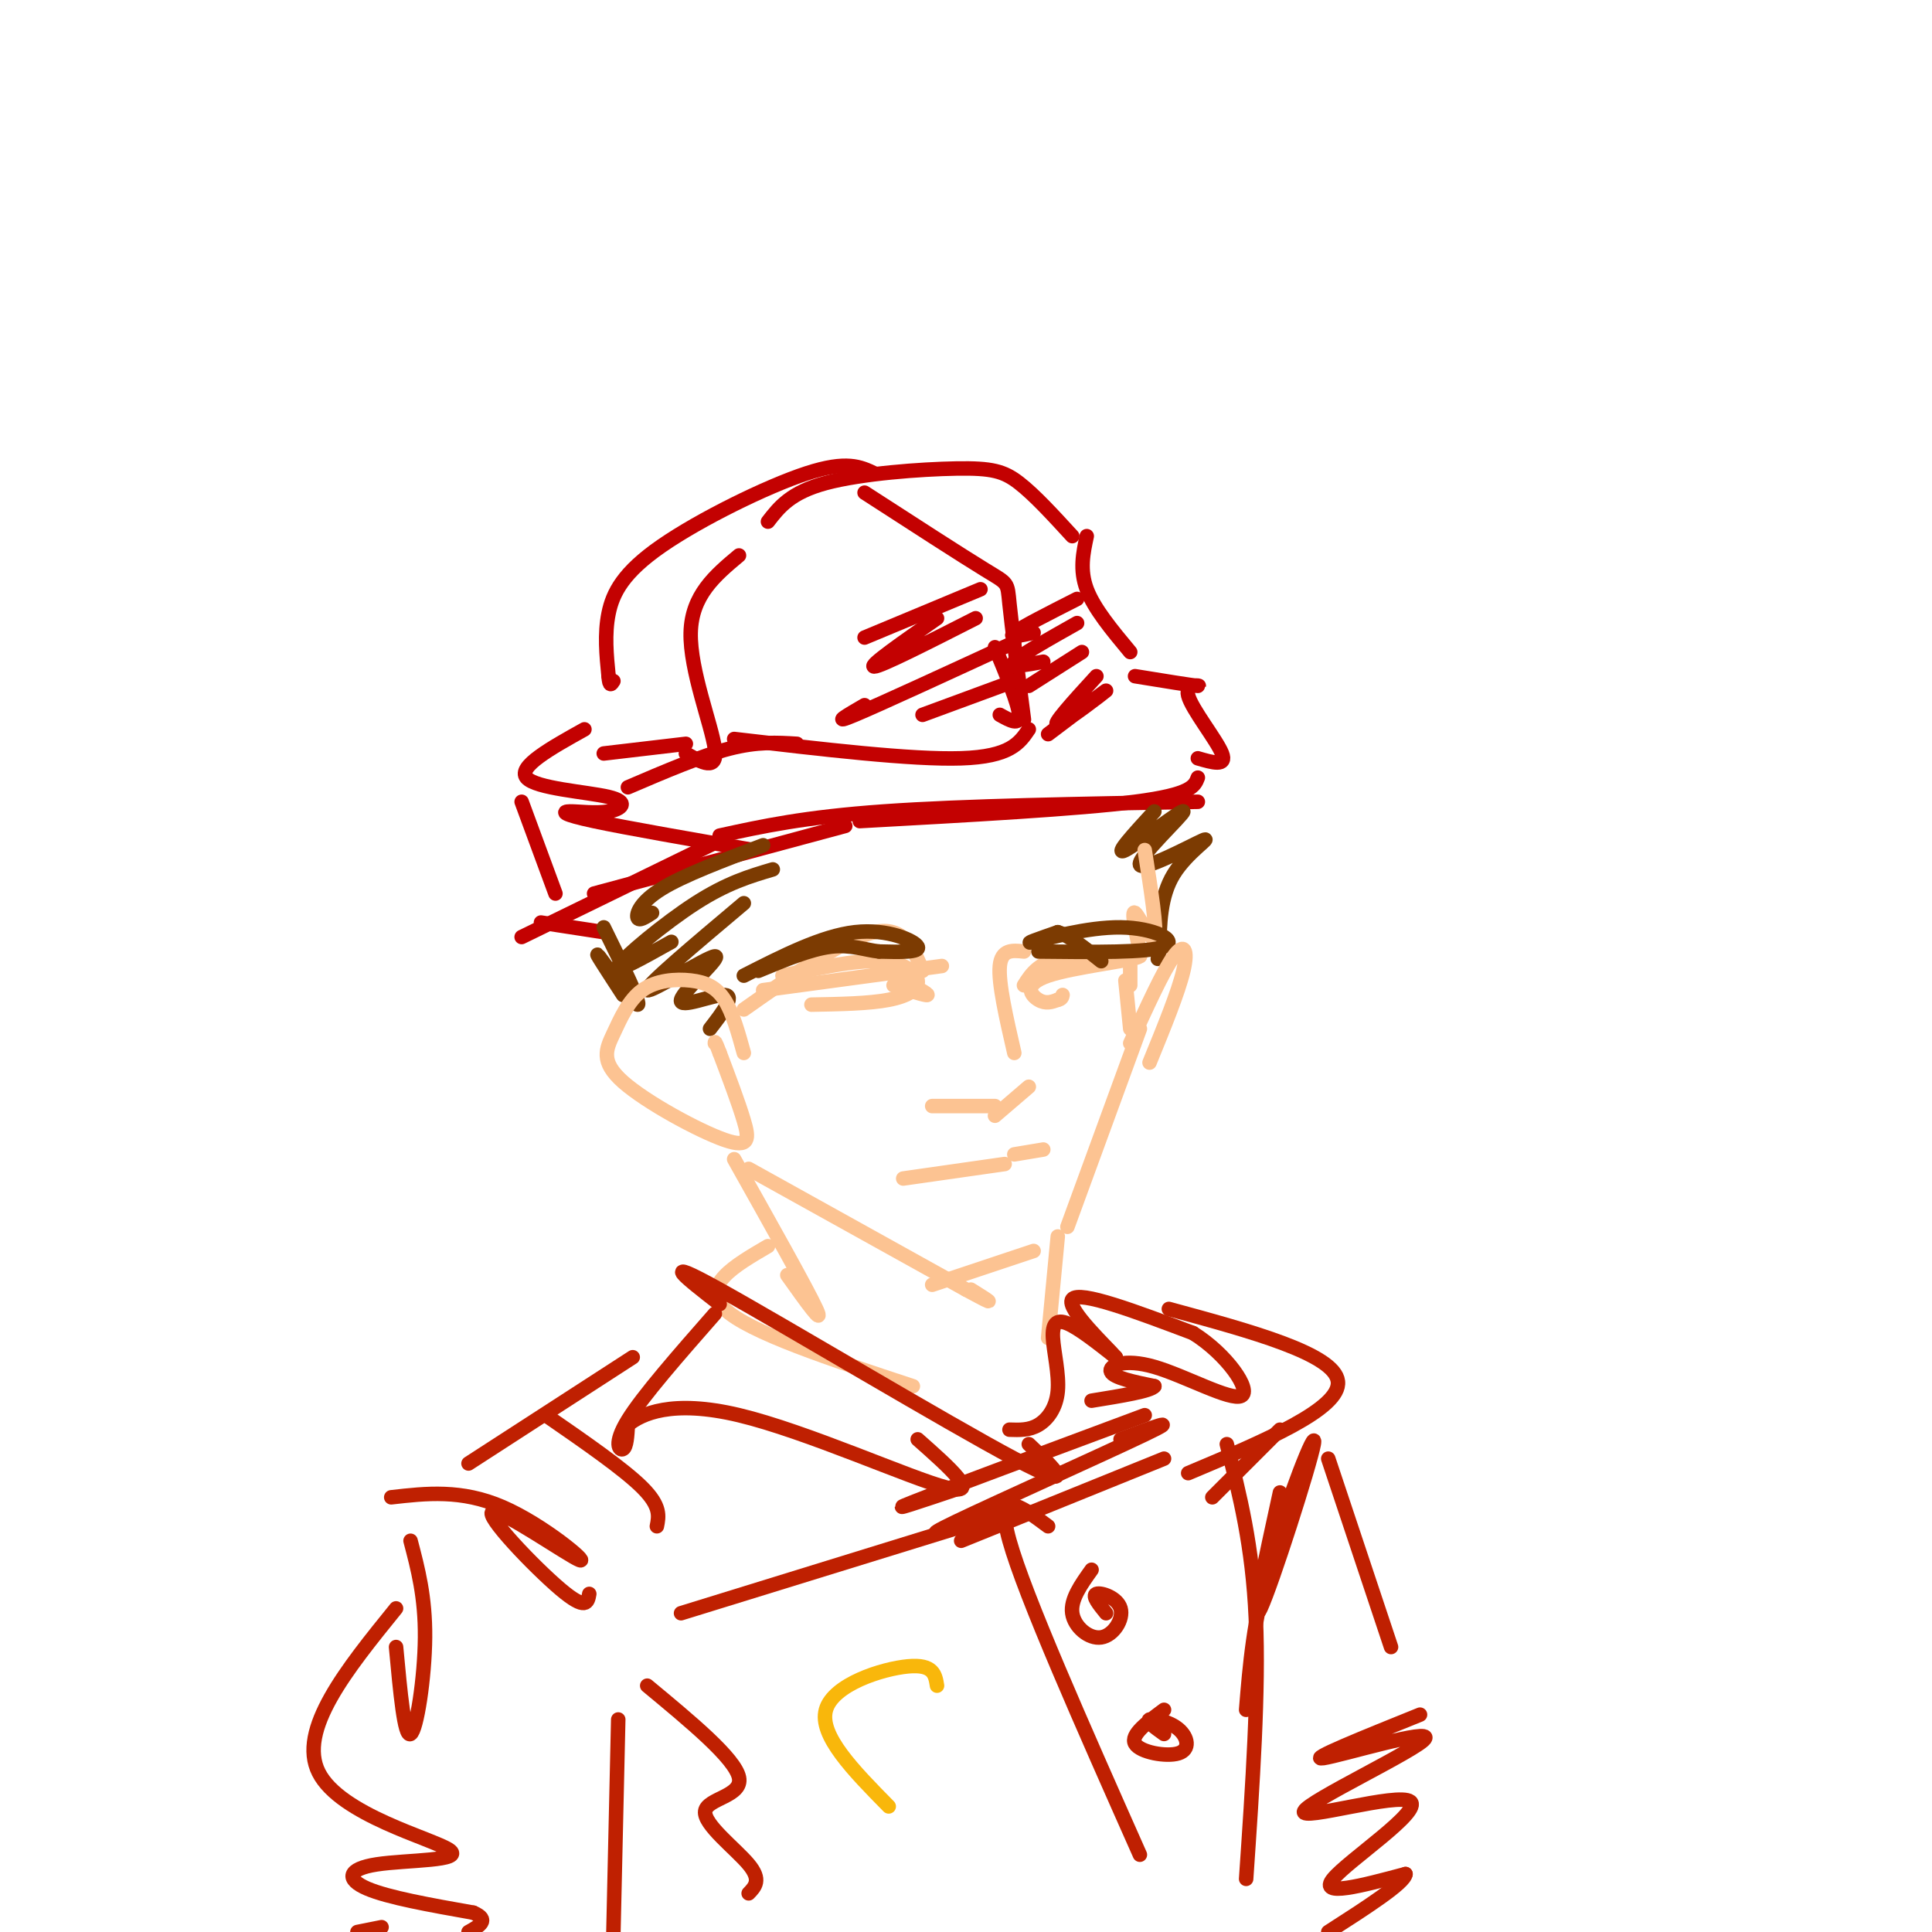 <svg viewBox='0 0 400 400' version='1.1' xmlns='http://www.w3.org/2000/svg' xmlns:xlink='http://www.w3.org/1999/xlink'><g fill='none' stroke='#C30101' stroke-width='3' stroke-linecap='round' stroke-linejoin='round'><path d='M108,194c0.000,0.000 41.000,-20.000 41,-20'/><path d='M149,173c8.750,-1.917 17.500,-3.833 34,-5c16.500,-1.167 40.750,-1.583 65,-2'/><path d='M112,191c0.000,0.000 13.000,2.000 13,2'/><path d='M115,185c0.000,0.000 -7.000,-19.000 -7,-19'/><path d='M125,156c0.000,0.000 17.000,-2.000 17,-2'/><path d='M142,156c3.311,1.889 6.622,3.778 6,-1c-0.622,-4.778 -5.178,-16.222 -5,-24c0.178,-7.778 5.089,-11.889 10,-16'/><path d='M159,108c2.339,-3.018 4.679,-6.036 12,-8c7.321,-1.964 19.625,-2.875 27,-3c7.375,-0.125 9.821,0.536 13,3c3.179,2.464 7.089,6.732 11,11'/><path d='M225,111c-0.750,3.500 -1.500,7.000 0,11c1.500,4.000 5.250,8.500 9,13'/><path d='M235,140c5.958,0.970 11.917,1.940 13,2c1.083,0.060 -2.708,-0.792 -2,2c0.708,2.792 5.917,9.226 7,12c1.083,2.774 -1.958,1.887 -5,1'/><path d='M181,98c-2.851,-1.357 -5.702,-2.714 -14,0c-8.298,2.714 -22.042,9.500 -30,15c-7.958,5.500 -10.131,9.714 -11,14c-0.869,4.286 -0.435,8.643 0,13'/><path d='M126,140c0.167,2.333 0.583,1.667 1,1'/><path d='M179,102c10.067,6.511 20.133,13.022 25,16c4.867,2.978 4.533,2.422 5,7c0.467,4.578 1.733,14.289 3,24'/><path d='M206,134c2.417,5.833 4.833,11.667 5,14c0.167,2.333 -1.917,1.167 -4,0'/><path d='M152,153c18.417,2.167 36.833,4.333 47,4c10.167,-0.333 12.083,-3.167 14,-6'/><path d='M227,140c-4.756,5.200 -9.511,10.400 -8,10c1.511,-0.400 9.289,-6.400 10,-7c0.711,-0.600 -5.644,4.200 -12,9'/><path d='M165,154c-4.083,-0.250 -8.167,-0.500 -14,1c-5.833,1.500 -13.417,4.750 -21,8'/><path d='M123,185c0.000,0.000 52.000,-14.000 52,-14'/><path d='M178,170c22.667,-1.250 45.333,-2.500 57,-4c11.667,-1.500 12.333,-3.250 13,-5'/><path d='M210,141c0.000,0.000 -19.000,7.000 -19,7'/><path d='M210,133c-13.917,6.417 -27.833,12.833 -33,15c-5.167,2.167 -1.583,0.083 2,-2'/><path d='M202,128c-9.833,5.000 -19.667,10.000 -21,10c-1.333,0.000 5.833,-5.000 13,-10'/><path d='M203,122c0.000,0.000 -24.000,10.000 -24,10'/><path d='M223,124c-5.750,2.917 -11.500,5.833 -13,7c-1.500,1.167 1.250,0.583 4,0'/><path d='M223,129c-5.917,3.333 -11.833,6.667 -13,8c-1.167,1.333 2.417,0.667 6,0'/><path d='M224,135c0.000,0.000 -11.000,7.000 -11,7'/><path d='M121,151c-6.935,3.866 -13.871,7.732 -12,10c1.871,2.268 12.548,2.936 17,4c4.452,1.064 2.678,2.522 0,3c-2.678,0.478 -6.259,-0.025 -8,0c-1.741,0.025 -1.640,0.579 5,2c6.640,1.421 19.820,3.711 33,6'/></g>
<g fill='none' stroke='#7C3B02' stroke-width='3' stroke-linecap='round' stroke-linejoin='round'><path d='M158,175c-8.244,3.111 -16.489,6.222 -21,9c-4.511,2.778 -5.289,5.222 -5,6c0.289,0.778 1.644,-0.111 3,-1'/><path d='M160,180c-4.733,1.400 -9.467,2.800 -16,7c-6.533,4.200 -14.867,11.200 -16,13c-1.133,1.800 4.933,-1.600 11,-5'/><path d='M154,187c-10.327,8.692 -20.654,17.384 -20,18c0.654,0.616 12.289,-6.845 14,-7c1.711,-0.155 -6.501,6.997 -7,9c-0.499,2.003 6.715,-1.142 9,-1c2.285,0.142 -0.357,3.571 -3,7'/><path d='M125,192c3.956,8.044 7.911,16.089 7,16c-0.911,-0.089 -6.689,-8.311 -8,-10c-1.311,-1.689 1.844,3.156 5,8'/><path d='M239,168c-4.285,4.670 -8.570,9.339 -6,8c2.570,-1.339 11.995,-8.688 12,-8c0.005,0.688 -9.411,9.411 -9,11c0.411,1.589 10.649,-3.957 13,-5c2.351,-1.043 -3.185,2.416 -6,7c-2.815,4.584 -2.907,10.292 -3,16'/><path d='M240,197c-0.500,2.667 -0.250,1.333 0,0'/></g>
<g fill='none' stroke='#FCC392' stroke-width='3' stroke-linecap='round' stroke-linejoin='round'><path d='M154,218c-1.160,-4.194 -2.319,-8.388 -4,-11c-1.681,-2.612 -3.883,-3.642 -7,-4c-3.117,-0.358 -7.151,-0.045 -10,2c-2.849,2.045 -4.515,5.821 -6,9c-1.485,3.179 -2.790,5.759 2,10c4.790,4.241 15.674,10.142 21,12c5.326,1.858 5.093,-0.326 4,-4c-1.093,-3.674 -3.047,-8.837 -5,-14'/><path d='M149,218c-1.000,-2.667 -1.000,-2.333 -1,-2'/><path d='M154,209c10.417,-7.333 20.833,-14.667 27,-16c6.167,-1.333 8.083,3.333 10,8'/><path d='M168,208c5.964,-0.107 11.929,-0.214 16,-1c4.071,-0.786 6.250,-2.250 6,-4c-0.250,-1.750 -2.929,-3.786 -8,-4c-5.071,-0.214 -12.536,1.393 -20,3'/><path d='M158,205c0.000,0.000 37.000,-5.000 37,-5'/><path d='M212,204c1.552,-2.455 3.104,-4.909 9,-6c5.896,-1.091 16.137,-0.818 15,0c-1.137,0.818 -13.652,2.182 -19,4c-5.348,1.818 -3.528,4.091 -2,5c1.528,0.909 2.764,0.455 4,0'/><path d='M219,207c0.833,-0.167 0.917,-0.583 1,-1'/><path d='M237,176c1.311,8.333 2.622,16.667 2,18c-0.622,1.333 -3.178,-4.333 -4,-5c-0.822,-0.667 0.089,3.667 1,8'/><path d='M234,200c0.000,0.000 0.000,4.000 0,4'/><path d='M233,203c0.000,0.000 1.000,10.000 1,10'/><path d='M155,242c0.000,0.000 45.000,25.000 45,25'/><path d='M200,267c7.667,4.167 4.333,2.083 1,0'/><path d='M193,266c0.000,0.000 21.000,-7.000 21,-7'/><path d='M236,213c0.000,0.000 -15.000,41.000 -15,41'/><path d='M152,240c7.583,13.500 15.167,27.000 17,31c1.833,4.000 -2.083,-1.500 -6,-7'/><path d='M159,258c-7.000,4.083 -14.000,8.167 -9,13c5.000,4.833 22.000,10.417 39,16'/><path d='M219,256c0.000,0.000 -2.000,21.000 -2,21'/></g>
<g fill='none' stroke='#BF2001' stroke-width='3' stroke-linecap='round' stroke-linejoin='round'><path d='M148,272c-7.467,8.511 -14.933,17.022 -18,22c-3.067,4.978 -1.733,6.422 -1,6c0.733,-0.422 0.867,-2.711 1,-5'/><path d='M130,295c2.726,-2.238 9.042,-5.333 23,-2c13.958,3.333 35.560,13.095 43,15c7.440,1.905 0.720,-4.048 -6,-10'/><path d='M149,270c-6.711,-5.222 -13.422,-10.444 0,-3c13.422,7.444 46.978,27.556 61,35c14.022,7.444 8.511,2.222 3,-3'/><path d='M209,296c2.045,0.072 4.089,0.144 6,-1c1.911,-1.144 3.687,-3.502 4,-7c0.313,-3.498 -0.839,-8.134 -1,-11c-0.161,-2.866 0.668,-3.962 3,-3c2.332,0.962 6.166,3.981 10,7'/><path d='M231,281c-1.556,-1.889 -10.444,-10.111 -9,-12c1.444,-1.889 13.222,2.556 25,7'/><path d='M247,276c7.051,4.397 12.179,11.890 10,13c-2.179,1.110 -11.663,-4.163 -18,-6c-6.337,-1.837 -9.525,-0.239 -9,1c0.525,1.239 4.762,2.120 9,3'/><path d='M239,287c-0.667,1.000 -6.833,2.000 -13,3'/><path d='M237,293c-20.833,7.750 -41.667,15.500 -48,18c-6.333,2.500 1.833,-0.250 10,-3'/><path d='M232,298c6.511,-2.422 13.022,-4.844 5,-1c-8.022,3.844 -30.578,13.956 -39,18c-8.422,4.044 -2.711,2.022 3,0'/><path d='M241,302c0.000,0.000 -42.000,17.000 -42,17'/><path d='M113,293c8.083,5.583 16.167,11.167 20,15c3.833,3.833 3.417,5.917 3,8'/><path d='M131,281c0.000,0.000 -34.000,22.000 -34,22'/><path d='M81,310c7.262,-0.829 14.523,-1.659 23,2c8.477,3.659 18.169,11.805 16,11c-2.169,-0.805 -16.199,-10.563 -18,-10c-1.801,0.563 8.628,11.447 14,16c5.372,4.553 5.686,2.777 6,1'/><path d='M141,334c0.000,0.000 68.000,-21.000 68,-21'/><path d='M242,271c17.167,4.667 34.333,9.333 35,15c0.667,5.667 -15.167,12.333 -31,19'/><path d='M265,296c0.000,0.000 -14.000,14.000 -14,14'/><path d='M217,316c-5.583,-4.167 -11.167,-8.333 -8,3c3.167,11.333 15.083,38.167 27,65'/><path d='M226,325c-2.206,3.086 -4.411,6.172 -4,9c0.411,2.828 3.440,5.397 6,5c2.560,-0.397 4.651,-3.761 4,-6c-0.651,-2.239 -4.043,-3.354 -5,-3c-0.957,0.354 0.522,2.177 2,4'/><path d='M241,354c-3.502,2.601 -7.005,5.203 -6,7c1.005,1.797 6.517,2.791 9,2c2.483,-0.791 1.938,-3.367 0,-5c-1.938,-1.633 -5.268,-2.324 -6,-2c-0.732,0.324 1.134,1.662 3,3'/><path d='M254,299c2.667,10.500 5.333,21.000 6,36c0.667,15.000 -0.667,34.500 -2,54'/><path d='M265,309c-3.173,14.518 -6.345,29.036 -4,24c2.345,-5.036 10.208,-29.625 11,-34c0.792,-4.375 -5.488,11.464 -9,24c-3.512,12.536 -4.256,21.768 -5,31'/><path d='M134,349c9.089,7.530 18.179,15.060 19,19c0.821,3.940 -6.625,4.292 -7,7c-0.375,2.708 6.321,7.774 9,11c2.679,3.226 1.339,4.613 0,6'/><path d='M85,319c1.533,5.822 3.067,11.644 3,20c-0.067,8.356 -1.733,19.244 -3,20c-1.267,0.756 -2.133,-8.622 -3,-18'/><path d='M82,333c-10.223,12.617 -20.447,25.234 -16,34c4.447,8.766 23.563,13.679 27,16c3.437,2.321 -8.805,2.048 -15,3c-6.195,0.952 -6.341,3.129 -2,5c4.341,1.871 13.171,3.435 22,5'/><path d='M98,396c3.500,1.500 1.250,2.750 -1,4'/><path d='M79,399c0.000,0.000 -5.000,1.000 -5,1'/><path d='M128,356c0.000,0.000 -1.000,44.000 -1,44'/><path d='M275,302c0.000,0.000 13.000,39.000 13,39'/><path d='M294,355c-11.809,4.763 -23.618,9.526 -20,9c3.618,-0.526 22.663,-6.340 21,-4c-1.663,2.340 -24.033,12.833 -25,15c-0.967,2.167 19.471,-3.994 22,-2c2.529,1.994 -12.849,12.141 -16,16c-3.151,3.859 5.924,1.429 15,-1'/><path d='M291,388c-0.167,1.833 -8.083,6.917 -16,12'/></g>
<g fill='none' stroke='#FCC392' stroke-width='3' stroke-linecap='round' stroke-linejoin='round'><path d='M193,229c0.000,0.000 13.000,0.000 13,0'/><path d='M213,225c0.000,0.000 -7.000,6.000 -7,6'/><path d='M212,197c-2.333,-0.250 -4.667,-0.500 -5,3c-0.333,3.500 1.333,10.750 3,18'/><path d='M187,244c0.000,0.000 21.000,-3.000 21,-3'/><path d='M216,238c0.000,0.000 -6.000,1.000 -6,1'/><path d='M187,203c2.667,1.417 5.333,2.833 5,3c-0.333,0.167 -3.667,-0.917 -7,-2'/></g>
<g fill='none' stroke='#7C3B02' stroke-width='3' stroke-linecap='round' stroke-linejoin='round'><path d='M154,202c8.089,-4.111 16.178,-8.222 23,-9c6.822,-0.778 12.378,1.778 13,3c0.622,1.222 -3.689,1.111 -8,1'/><path d='M182,197c-2.800,-0.289 -5.800,-1.511 -10,-1c-4.200,0.511 -9.600,2.756 -15,5'/><path d='M215,197c11.440,0.131 22.881,0.262 26,-1c3.119,-1.262 -2.083,-3.917 -9,-4c-6.917,-0.083 -15.548,2.405 -18,3c-2.452,0.595 1.274,-0.702 5,-2'/><path d='M219,193c2.333,0.667 5.667,3.333 9,6'/></g>
<g fill='none' stroke='#FCC392' stroke-width='3' stroke-linecap='round' stroke-linejoin='round'><path d='M234,216c3.422,-7.511 6.844,-15.022 9,-18c2.156,-2.978 3.044,-1.422 2,3c-1.044,4.422 -4.022,11.711 -7,19'/></g>
<g fill='none' stroke='#F9B70B' stroke-width='3' stroke-linecap='round' stroke-linejoin='round'><path d='M184,374c-7.244,-7.356 -14.489,-14.711 -13,-20c1.489,-5.289 11.711,-8.511 17,-9c5.289,-0.489 5.644,1.756 6,4'/></g>
</svg>